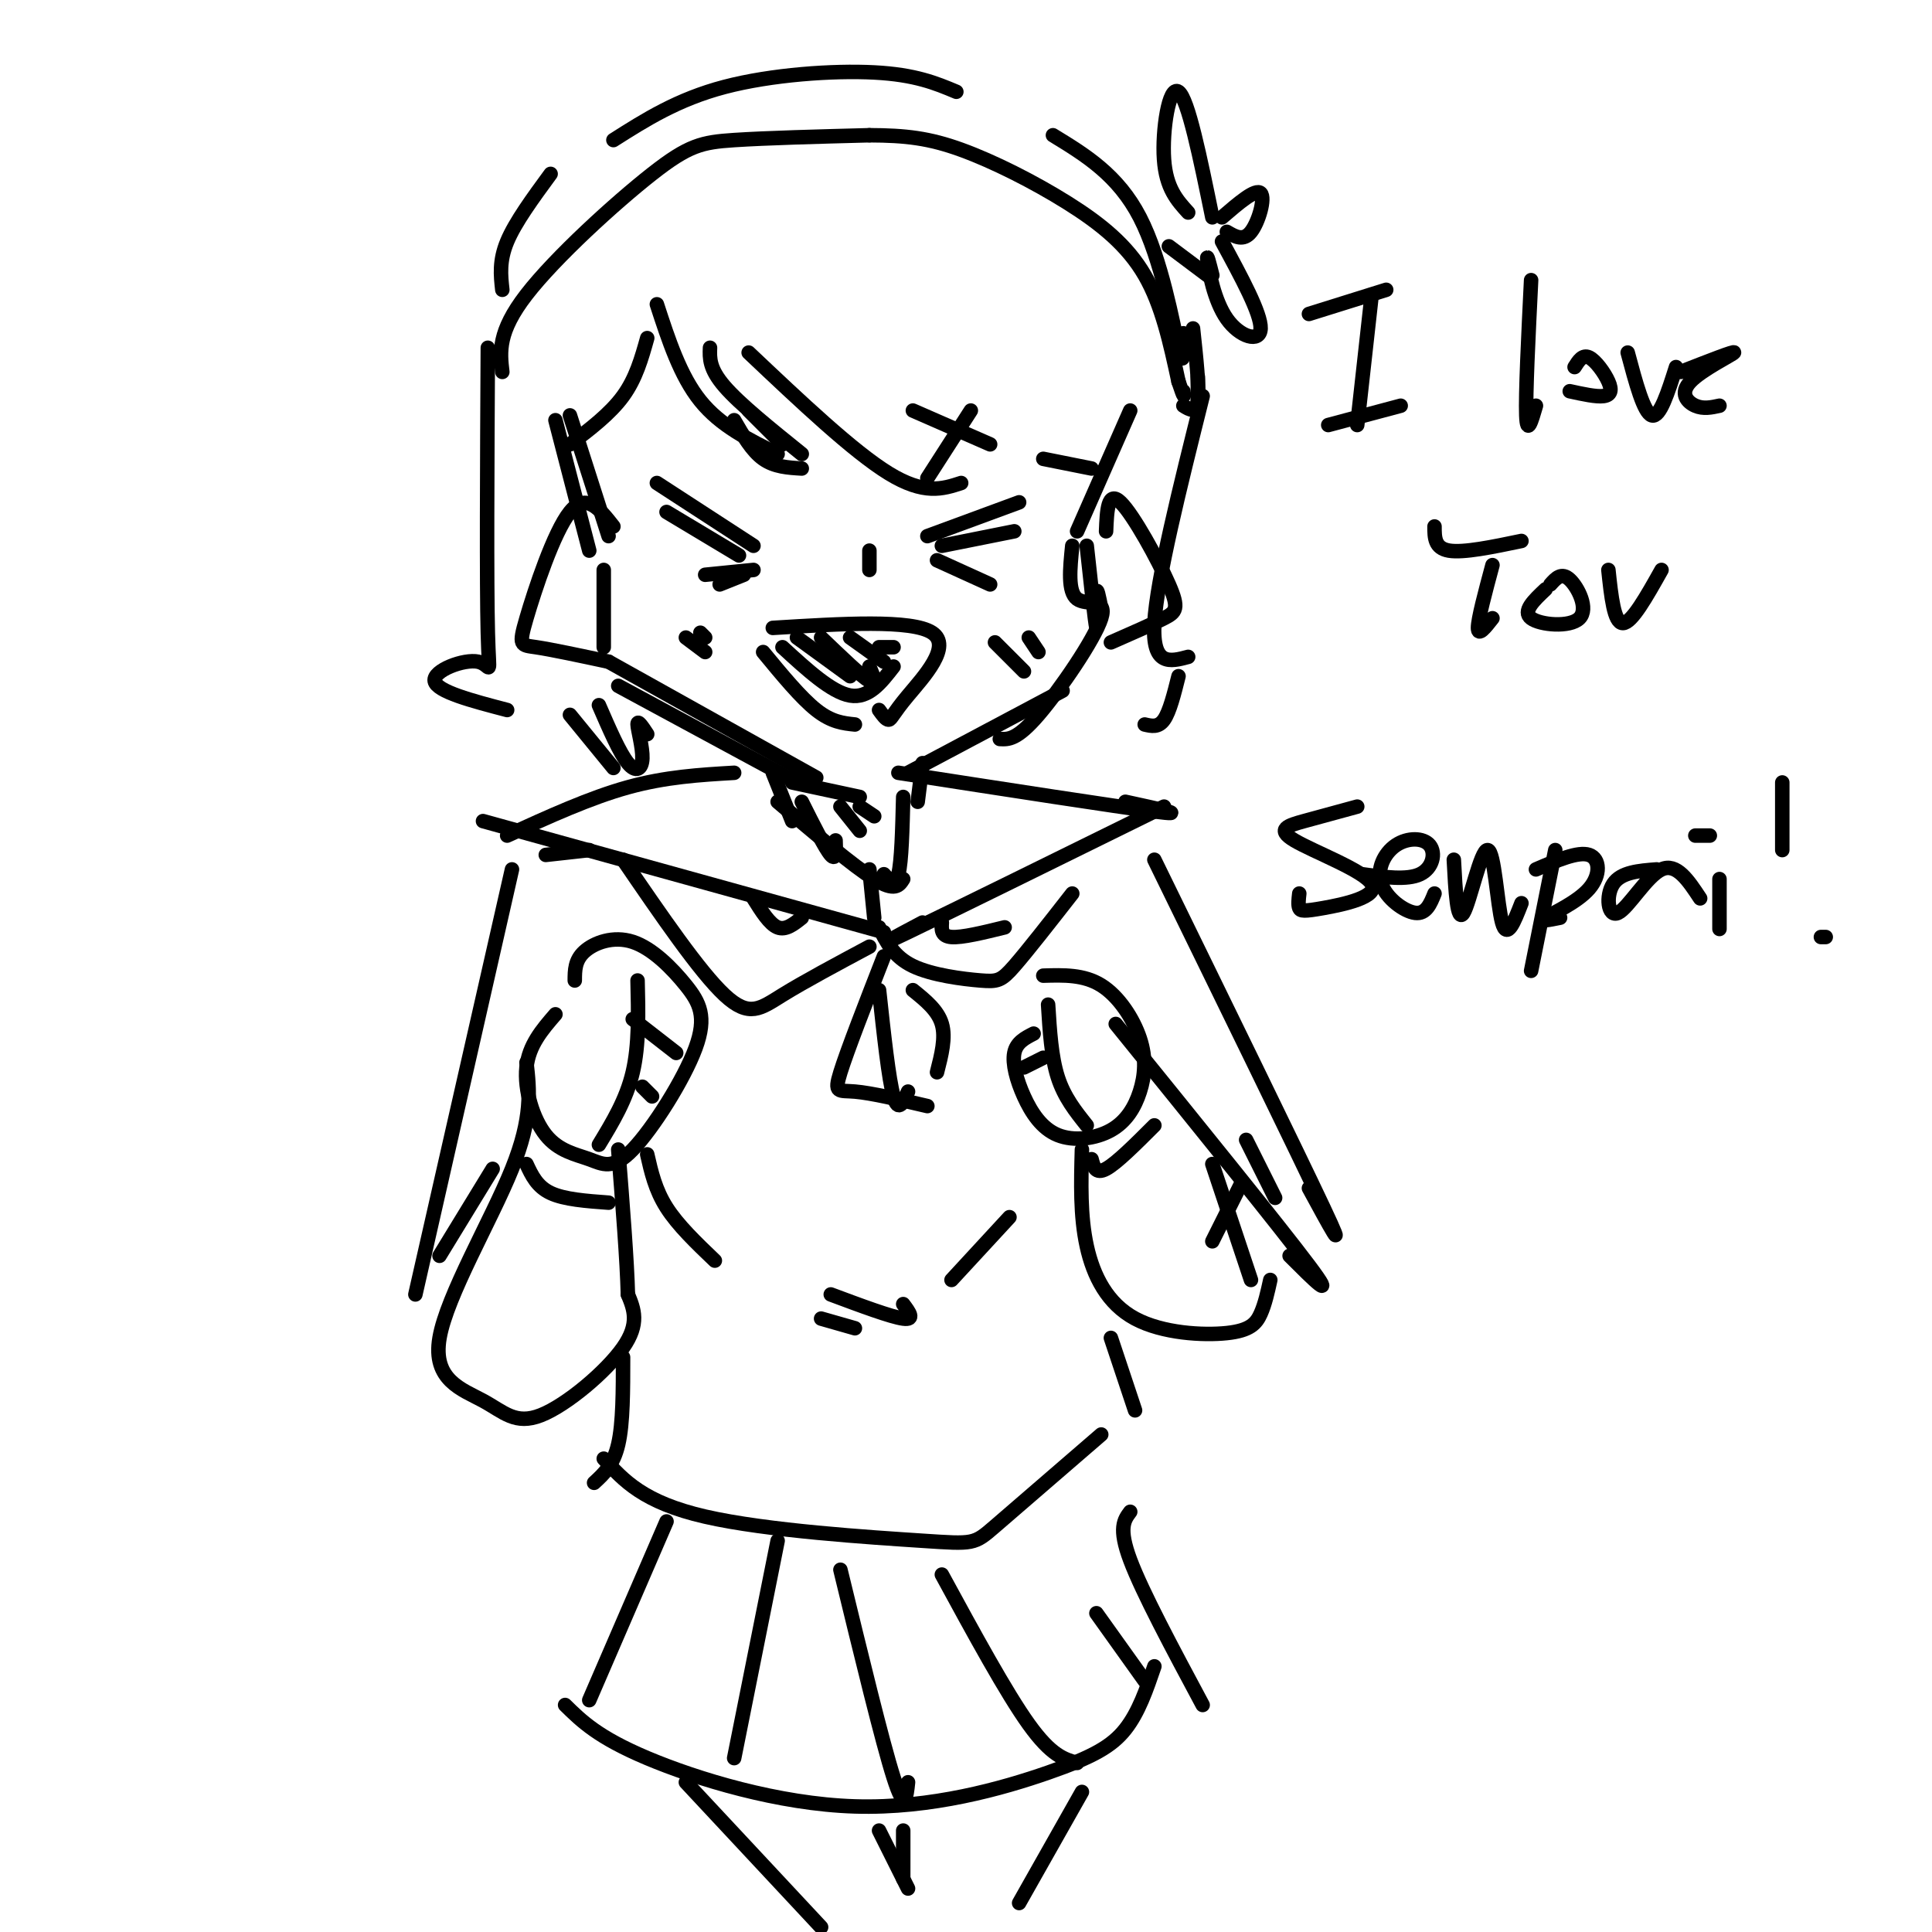 <svg viewBox='0 0 400 400' version='1.1' xmlns='http://www.w3.org/2000/svg' xmlns:xlink='http://www.w3.org/1999/xlink'><g fill='none' stroke='rgb(0,0,0)' stroke-width='3' stroke-linecap='round' stroke-linejoin='round'><path d='M118,86c0.000,0.000 8.000,25.000 8,25'/><path d='M115,87c0.000,0.000 7.000,27.000 7,27'/><path d='M125,118c0.000,0.000 0.000,16.000 0,16'/><path d='M126,137c0.000,0.000 43.000,24.000 43,24'/><path d='M128,142c0.000,0.000 37.000,20.000 37,20'/><path d='M188,160c0.000,0.000 32.000,-17.000 32,-17'/><path d='M207,153c1.768,0.095 3.536,0.190 8,-5c4.464,-5.190 11.625,-15.667 13,-20c1.375,-4.333 -3.036,-2.524 -5,-4c-1.964,-1.476 -1.482,-6.238 -1,-11'/><path d='M223,110c0.000,0.000 11.000,-25.000 11,-25'/><path d='M225,113c0.867,8.022 1.733,16.044 2,17c0.267,0.956 -0.067,-5.156 0,-7c0.067,-1.844 0.533,0.578 1,3'/><path d='M136,63c2.417,7.417 4.833,14.833 9,20c4.167,5.167 10.083,8.083 16,11'/><path d='M147,72c-0.083,2.167 -0.167,4.333 3,8c3.167,3.667 9.583,8.833 16,14'/><path d='M155,73c10.833,10.250 21.667,20.500 29,25c7.333,4.500 11.167,3.250 15,2'/><path d='M189,85c0.000,0.000 16.000,7.000 16,7'/><path d='M101,72c-0.131,24.339 -0.262,48.679 0,59c0.262,10.321 0.917,6.625 -2,6c-2.917,-0.625 -9.405,1.821 -9,4c0.405,2.179 7.702,4.089 15,6'/><path d='M249,82c-4.750,19.000 -9.500,38.000 -10,47c-0.500,9.000 3.250,8.000 7,7'/><path d='M244,140c-0.917,3.667 -1.833,7.333 -3,9c-1.167,1.667 -2.583,1.333 -4,1'/><path d='M104,60c-0.333,-3.000 -0.667,-6.000 1,-10c1.667,-4.000 5.333,-9.000 9,-14'/><path d='M127,29c6.644,-4.222 13.289,-8.444 23,-11c9.711,-2.556 22.489,-3.444 31,-3c8.511,0.444 12.756,2.222 17,4'/><path d='M218,28c6.733,4.111 13.467,8.222 18,17c4.533,8.778 6.867,22.222 8,27c1.133,4.778 1.067,0.889 1,-3'/><path d='M247,68c0.667,6.167 1.333,12.333 1,15c-0.333,2.667 -1.667,1.833 -3,1'/><path d='M136,100c0.000,0.000 20.000,13.000 20,13'/><path d='M138,106c0.000,0.000 15.000,9.000 15,9'/><path d='M146,119c0.000,0.000 10.000,-1.000 10,-1'/><path d='M149,121c0.000,0.000 5.000,-2.000 5,-2'/><path d='M192,111c0.000,0.000 19.000,-7.000 19,-7'/><path d='M195,113c0.000,0.000 15.000,-3.000 15,-3'/><path d='M194,116c0.000,0.000 11.000,5.000 11,5'/><path d='M160,130c14.405,-0.887 28.810,-1.774 33,1c4.190,2.774 -1.833,9.208 -5,13c-3.167,3.792 -3.476,4.940 -4,5c-0.524,0.060 -1.262,-0.970 -2,-2'/><path d='M158,135c3.917,4.750 7.833,9.500 11,12c3.167,2.500 5.583,2.750 8,3'/><path d='M162,134c5.083,4.667 10.167,9.333 14,10c3.833,0.667 6.417,-2.667 9,-6'/><path d='M165,132c0.000,0.000 11.000,8.000 11,8'/><path d='M170,132c4.167,4.000 8.333,8.000 10,9c1.667,1.000 0.833,-1.000 0,-3'/><path d='M176,132c0.000,0.000 7.000,5.000 7,5'/><path d='M182,134c0.000,0.000 3.000,0.000 3,0'/><path d='M206,133c0.000,0.000 6.000,6.000 6,6'/><path d='M213,132c0.000,0.000 2.000,3.000 2,3'/><path d='M142,132c0.000,0.000 4.000,3.000 4,3'/><path d='M145,131c0.000,0.000 1.000,1.000 1,1'/><path d='M152,87c1.833,3.167 3.667,6.333 6,8c2.333,1.667 5.167,1.833 8,2'/><path d='M201,85c0.000,0.000 -9.000,14.000 -9,14'/><path d='M160,160c0.000,0.000 4.000,10.000 4,10'/><path d='M191,158c0.000,0.000 -1.000,8.000 -1,8'/><path d='M161,166c7.833,6.667 15.667,13.333 20,16c4.333,2.667 5.167,1.333 6,0'/><path d='M187,165c-0.167,6.667 -0.333,13.333 -1,16c-0.667,2.667 -1.833,1.333 -3,0'/><path d='M152,160c-7.083,0.417 -14.167,0.833 -22,3c-7.833,2.167 -16.417,6.083 -25,10'/><path d='M100,170c0.000,0.000 83.000,23.000 83,23'/><path d='M191,191c-5.667,3.000 -11.333,6.000 -3,2c8.333,-4.000 30.667,-15.000 53,-26'/><path d='M186,160c22.583,3.500 45.167,7.000 53,8c7.833,1.000 0.917,-0.500 -6,-2'/><path d='M129,178c7.933,11.600 15.867,23.200 21,28c5.133,4.800 7.467,2.800 12,0c4.533,-2.800 11.267,-6.400 18,-10'/><path d='M180,180c0.000,0.000 1.000,10.000 1,10'/><path d='M156,186c1.667,2.667 3.333,5.333 5,6c1.667,0.667 3.333,-0.667 5,-2'/><path d='M182,192c1.512,3.042 3.024,6.083 7,8c3.976,1.917 10.417,2.708 14,3c3.583,0.292 4.310,0.083 7,-3c2.690,-3.083 7.345,-9.042 12,-15'/><path d='M195,191c-0.083,1.417 -0.167,2.833 2,3c2.167,0.167 6.583,-0.917 11,-2'/><path d='M183,198c-3.800,9.756 -7.600,19.511 -9,24c-1.400,4.489 -0.400,3.711 3,4c3.400,0.289 9.200,1.644 15,3'/><path d='M182,205c1.000,9.250 2.000,18.500 3,22c1.000,3.500 2.000,1.250 3,-1'/><path d='M189,205c2.583,2.083 5.167,4.167 6,7c0.833,2.833 -0.083,6.417 -1,10'/><path d='M122,176c0.000,0.000 -9.000,1.000 -9,1'/><path d='M119,203c0.006,-2.098 0.012,-4.195 2,-6c1.988,-1.805 5.957,-3.316 10,-2c4.043,1.316 8.158,5.460 11,9c2.842,3.540 4.410,6.478 2,13c-2.410,6.522 -8.798,16.629 -13,21c-4.202,4.371 -6.219,3.007 -9,2c-2.781,-1.007 -6.326,-1.656 -9,-5c-2.674,-3.344 -4.478,-9.384 -4,-14c0.478,-4.616 3.239,-7.808 6,-11'/><path d='M109,220c0.642,5.679 1.285,11.359 -3,22c-4.285,10.641 -13.496,26.244 -15,35c-1.504,8.756 4.700,10.667 9,13c4.300,2.333 6.696,5.090 12,3c5.304,-2.090 13.515,-9.026 17,-14c3.485,-4.974 2.242,-7.987 1,-11'/><path d='M130,268c-0.167,-6.833 -1.083,-18.417 -2,-30'/><path d='M216,202c4.194,-0.126 8.389,-0.252 12,2c3.611,2.252 6.640,6.883 8,11c1.360,4.117 1.051,7.721 0,11c-1.051,3.279 -2.845,6.232 -6,8c-3.155,1.768 -7.670,2.350 -11,1c-3.330,-1.350 -5.473,-4.633 -7,-8c-1.527,-3.367 -2.436,-6.819 -2,-9c0.436,-2.181 2.218,-3.090 4,-4'/><path d='M231,212c17.000,21.000 34.000,42.000 40,50c6.000,8.000 1.000,3.000 -4,-2'/><path d='M224,238c-0.187,6.866 -0.373,13.732 1,20c1.373,6.268 4.306,11.938 10,15c5.694,3.062 14.148,3.517 19,3c4.852,-0.517 6.100,-2.005 7,-4c0.900,-1.995 1.450,-4.498 2,-7'/><path d='M239,178c14.833,30.333 29.667,60.667 35,72c5.333,11.333 1.167,3.667 -3,-4'/><path d='M106,180c0.000,0.000 -20.000,88.000 -20,88'/><path d='M91,260c0.000,0.000 11.000,-18.000 11,-18'/><path d='M258,236c0.000,0.000 6.000,12.000 6,12'/><path d='M129,281c0.000,6.833 0.000,13.667 -1,18c-1.000,4.333 -3.000,6.167 -5,8'/><path d='M125,302c4.101,4.530 8.202,9.060 21,12c12.798,2.940 34.292,4.292 45,5c10.708,0.708 10.631,0.774 15,-3c4.369,-3.774 13.185,-11.387 22,-19'/><path d='M230,277c0.000,0.000 5.000,15.000 5,15'/><path d='M134,239c0.833,3.667 1.667,7.333 4,11c2.333,3.667 6.167,7.333 10,11'/><path d='M209,252c0.000,0.000 -12.000,13.000 -12,13'/><path d='M172,268c6.250,2.333 12.500,4.667 15,5c2.500,0.333 1.250,-1.333 0,-3'/><path d='M170,273c0.000,0.000 7.000,2.000 7,2'/><path d='M138,315c0.000,0.000 -16.000,37.000 -16,37'/><path d='M117,353c3.410,3.356 6.820,6.711 17,11c10.180,4.289 27.131,9.510 43,10c15.869,0.490 30.657,-3.753 40,-7c9.343,-3.247 13.241,-5.499 16,-9c2.759,-3.501 4.380,-8.250 6,-13'/><path d='M234,313c-1.250,1.667 -2.500,3.333 0,10c2.500,6.667 8.750,18.333 15,30'/><path d='M161,319c0.000,0.000 -9.000,45.000 -9,45'/><path d='M174,325c4.333,17.833 8.667,35.667 11,43c2.333,7.333 2.667,4.167 3,1'/><path d='M195,326c6.667,12.250 13.333,24.500 18,31c4.667,6.500 7.333,7.250 10,8'/><path d='M227,334c0.000,0.000 10.000,14.000 10,14'/><path d='M155,85c0.000,0.000 7.000,7.000 7,7'/><path d='M180,114c0.000,0.000 0.000,4.000 0,4'/><path d='M271,65c0.000,0.000 16.000,-5.000 16,-5'/><path d='M284,61c0.000,0.000 -3.000,27.000 -3,27'/><path d='M275,88c0.000,0.000 15.000,-4.000 15,-4'/><path d='M317,58c-0.583,11.833 -1.167,23.667 -1,28c0.167,4.333 1.083,1.167 2,-2'/><path d='M326,76c0.827,-1.315 1.655,-2.631 3,-2c1.345,0.631 3.208,3.208 4,5c0.792,1.792 0.512,2.798 -1,3c-1.512,0.202 -4.256,-0.399 -7,-1'/><path d='M337,73c1.667,6.250 3.333,12.500 5,13c1.667,0.500 3.333,-4.750 5,-10'/><path d='M348,77c5.667,-2.220 11.333,-4.440 11,-4c-0.333,0.440 -6.667,3.542 -9,6c-2.333,2.458 -0.667,4.274 1,5c1.667,0.726 3.333,0.363 5,0'/><path d='M297,109c0.000,2.250 0.000,4.500 3,5c3.000,0.500 9.000,-0.750 15,-2'/><path d='M309,117c-1.500,5.583 -3.000,11.167 -3,13c0.000,1.833 1.500,-0.083 3,-2'/><path d='M321,121c1.149,-1.292 2.298,-2.583 4,-1c1.702,1.583 3.958,6.042 2,8c-1.958,1.958 -8.131,1.417 -10,0c-1.869,-1.417 0.565,-3.708 3,-6'/><path d='M333,118c0.583,5.500 1.167,11.000 3,11c1.833,0.000 4.917,-5.500 8,-11'/><path d='M281,167c-3.867,1.049 -7.733,2.097 -11,3c-3.267,0.903 -5.933,1.659 -2,4c3.933,2.341 14.467,6.267 16,9c1.533,2.733 -5.933,4.274 -10,5c-4.067,0.726 -4.733,0.636 -5,0c-0.267,-0.636 -0.133,-1.818 0,-3'/><path d='M282,181c4.671,0.629 9.341,1.258 12,0c2.659,-1.258 3.306,-4.403 2,-6c-1.306,-1.597 -4.567,-1.644 -7,0c-2.433,1.644 -4.040,4.981 -3,8c1.040,3.019 4.726,5.720 7,6c2.274,0.280 3.137,-1.860 4,-4'/><path d='M301,178c0.345,6.589 0.690,13.179 2,11c1.310,-2.179 3.583,-13.125 5,-13c1.417,0.125 1.976,11.321 3,15c1.024,3.679 2.512,-0.161 4,-4'/><path d='M322,176c0.000,0.000 -5.000,25.000 -5,25'/><path d='M318,180c4.363,-1.881 8.726,-3.762 11,-3c2.274,0.762 2.458,4.167 0,7c-2.458,2.833 -7.560,5.095 -9,6c-1.440,0.905 0.780,0.452 3,0'/><path d='M343,180c-3.696,0.286 -7.393,0.571 -9,3c-1.607,2.429 -1.125,7.000 1,6c2.125,-1.000 5.893,-7.571 9,-9c3.107,-1.429 5.554,2.286 8,6'/><path d='M351,173c0.000,0.000 3.000,0.000 3,0'/><path d='M356,182c0.000,4.417 0.000,8.833 0,10c0.000,1.167 0.000,-0.917 0,-3'/><path d='M369,162c0.000,0.000 0.000,14.000 0,14'/><path d='M378,194c0.000,0.000 -1.000,0.000 -1,0'/><path d='M127,109c-2.815,-3.595 -5.631,-7.190 -9,-3c-3.369,4.190 -7.292,16.167 -9,22c-1.708,5.833 -1.202,5.524 2,6c3.202,0.476 9.101,1.738 15,3'/><path d='M229,110c0.173,-4.280 0.345,-8.560 3,-6c2.655,2.560 7.792,11.958 10,17c2.208,5.042 1.488,5.726 -1,7c-2.488,1.274 -6.744,3.137 -11,5'/><path d='M164,162c0.000,0.000 14.000,3.000 14,3'/><path d='M166,166c2.417,4.833 4.833,9.667 6,11c1.167,1.333 1.083,-0.833 1,-3'/><path d='M174,167c0.000,0.000 4.000,5.000 4,5'/><path d='M178,167c0.000,0.000 3.000,2.000 3,2'/><path d='M132,203c0.167,6.667 0.333,13.333 -1,19c-1.333,5.667 -4.167,10.333 -7,15'/><path d='M131,211c0.000,0.000 9.000,7.000 9,7'/><path d='M133,225c0.000,0.000 2.000,2.000 2,2'/><path d='M217,208c0.333,5.417 0.667,10.833 2,15c1.333,4.167 3.667,7.083 6,10'/><path d='M212,221c0.000,0.000 4.000,-2.000 4,-2'/><path d='M251,241c0.000,0.000 8.000,24.000 8,24'/><path d='M257,245c0.000,0.000 -6.000,12.000 -6,12'/><path d='M226,240c0.417,1.583 0.833,3.167 3,2c2.167,-1.167 6.083,-5.083 10,-9'/><path d='M109,241c1.083,2.333 2.167,4.667 5,6c2.833,1.333 7.417,1.667 12,2'/><path d='M118,148c0.000,0.000 9.000,11.000 9,11'/><path d='M124,146c2.155,4.964 4.310,9.929 6,12c1.690,2.071 2.917,1.250 3,-1c0.083,-2.250 -0.976,-5.929 -1,-7c-0.024,-1.071 0.988,0.464 2,2'/><path d='M134,70c-1.167,4.167 -2.333,8.333 -5,12c-2.667,3.667 -6.833,6.833 -11,10'/><path d='M216,95c0.000,0.000 10.000,2.000 10,2'/><path d='M104,77c-0.488,-4.137 -0.976,-8.274 5,-16c5.976,-7.726 18.417,-19.042 26,-25c7.583,-5.958 10.310,-6.560 17,-7c6.690,-0.440 17.345,-0.720 28,-1'/><path d='M180,28c7.534,0.027 12.370,0.595 19,3c6.630,2.405 15.054,6.648 22,11c6.946,4.352 12.413,8.815 16,15c3.587,6.185 5.293,14.093 7,22'/><path d='M244,79c1.333,4.000 1.167,3.000 1,2'/><path d='M248,78c0.000,0.000 0.000,7.000 0,7'/><path d='M246,44c-2.289,-2.511 -4.578,-5.022 -5,-11c-0.422,-5.978 1.022,-15.422 3,-14c1.978,1.422 4.489,13.711 7,26'/><path d='M253,45c3.489,-3.000 6.978,-6.000 8,-5c1.022,1.000 -0.422,6.000 -2,8c-1.578,2.000 -3.289,1.000 -5,0'/><path d='M253,50c4.048,7.458 8.095,14.917 8,18c-0.095,3.083 -4.333,1.792 -7,-2c-2.667,-3.792 -3.762,-10.083 -4,-12c-0.238,-1.917 0.381,0.542 1,3'/><path d='M250,57c0.000,0.000 -8.000,-6.000 -8,-6'/><path d='M142,369c0.000,0.000 28.000,30.000 28,30'/><path d='M182,379c0.000,0.000 6.000,12.000 6,12'/><path d='M187,379c0.000,0.000 0.000,10.000 0,10'/><path d='M224,371c0.000,0.000 -13.000,23.000 -13,23'/></g>
</svg>